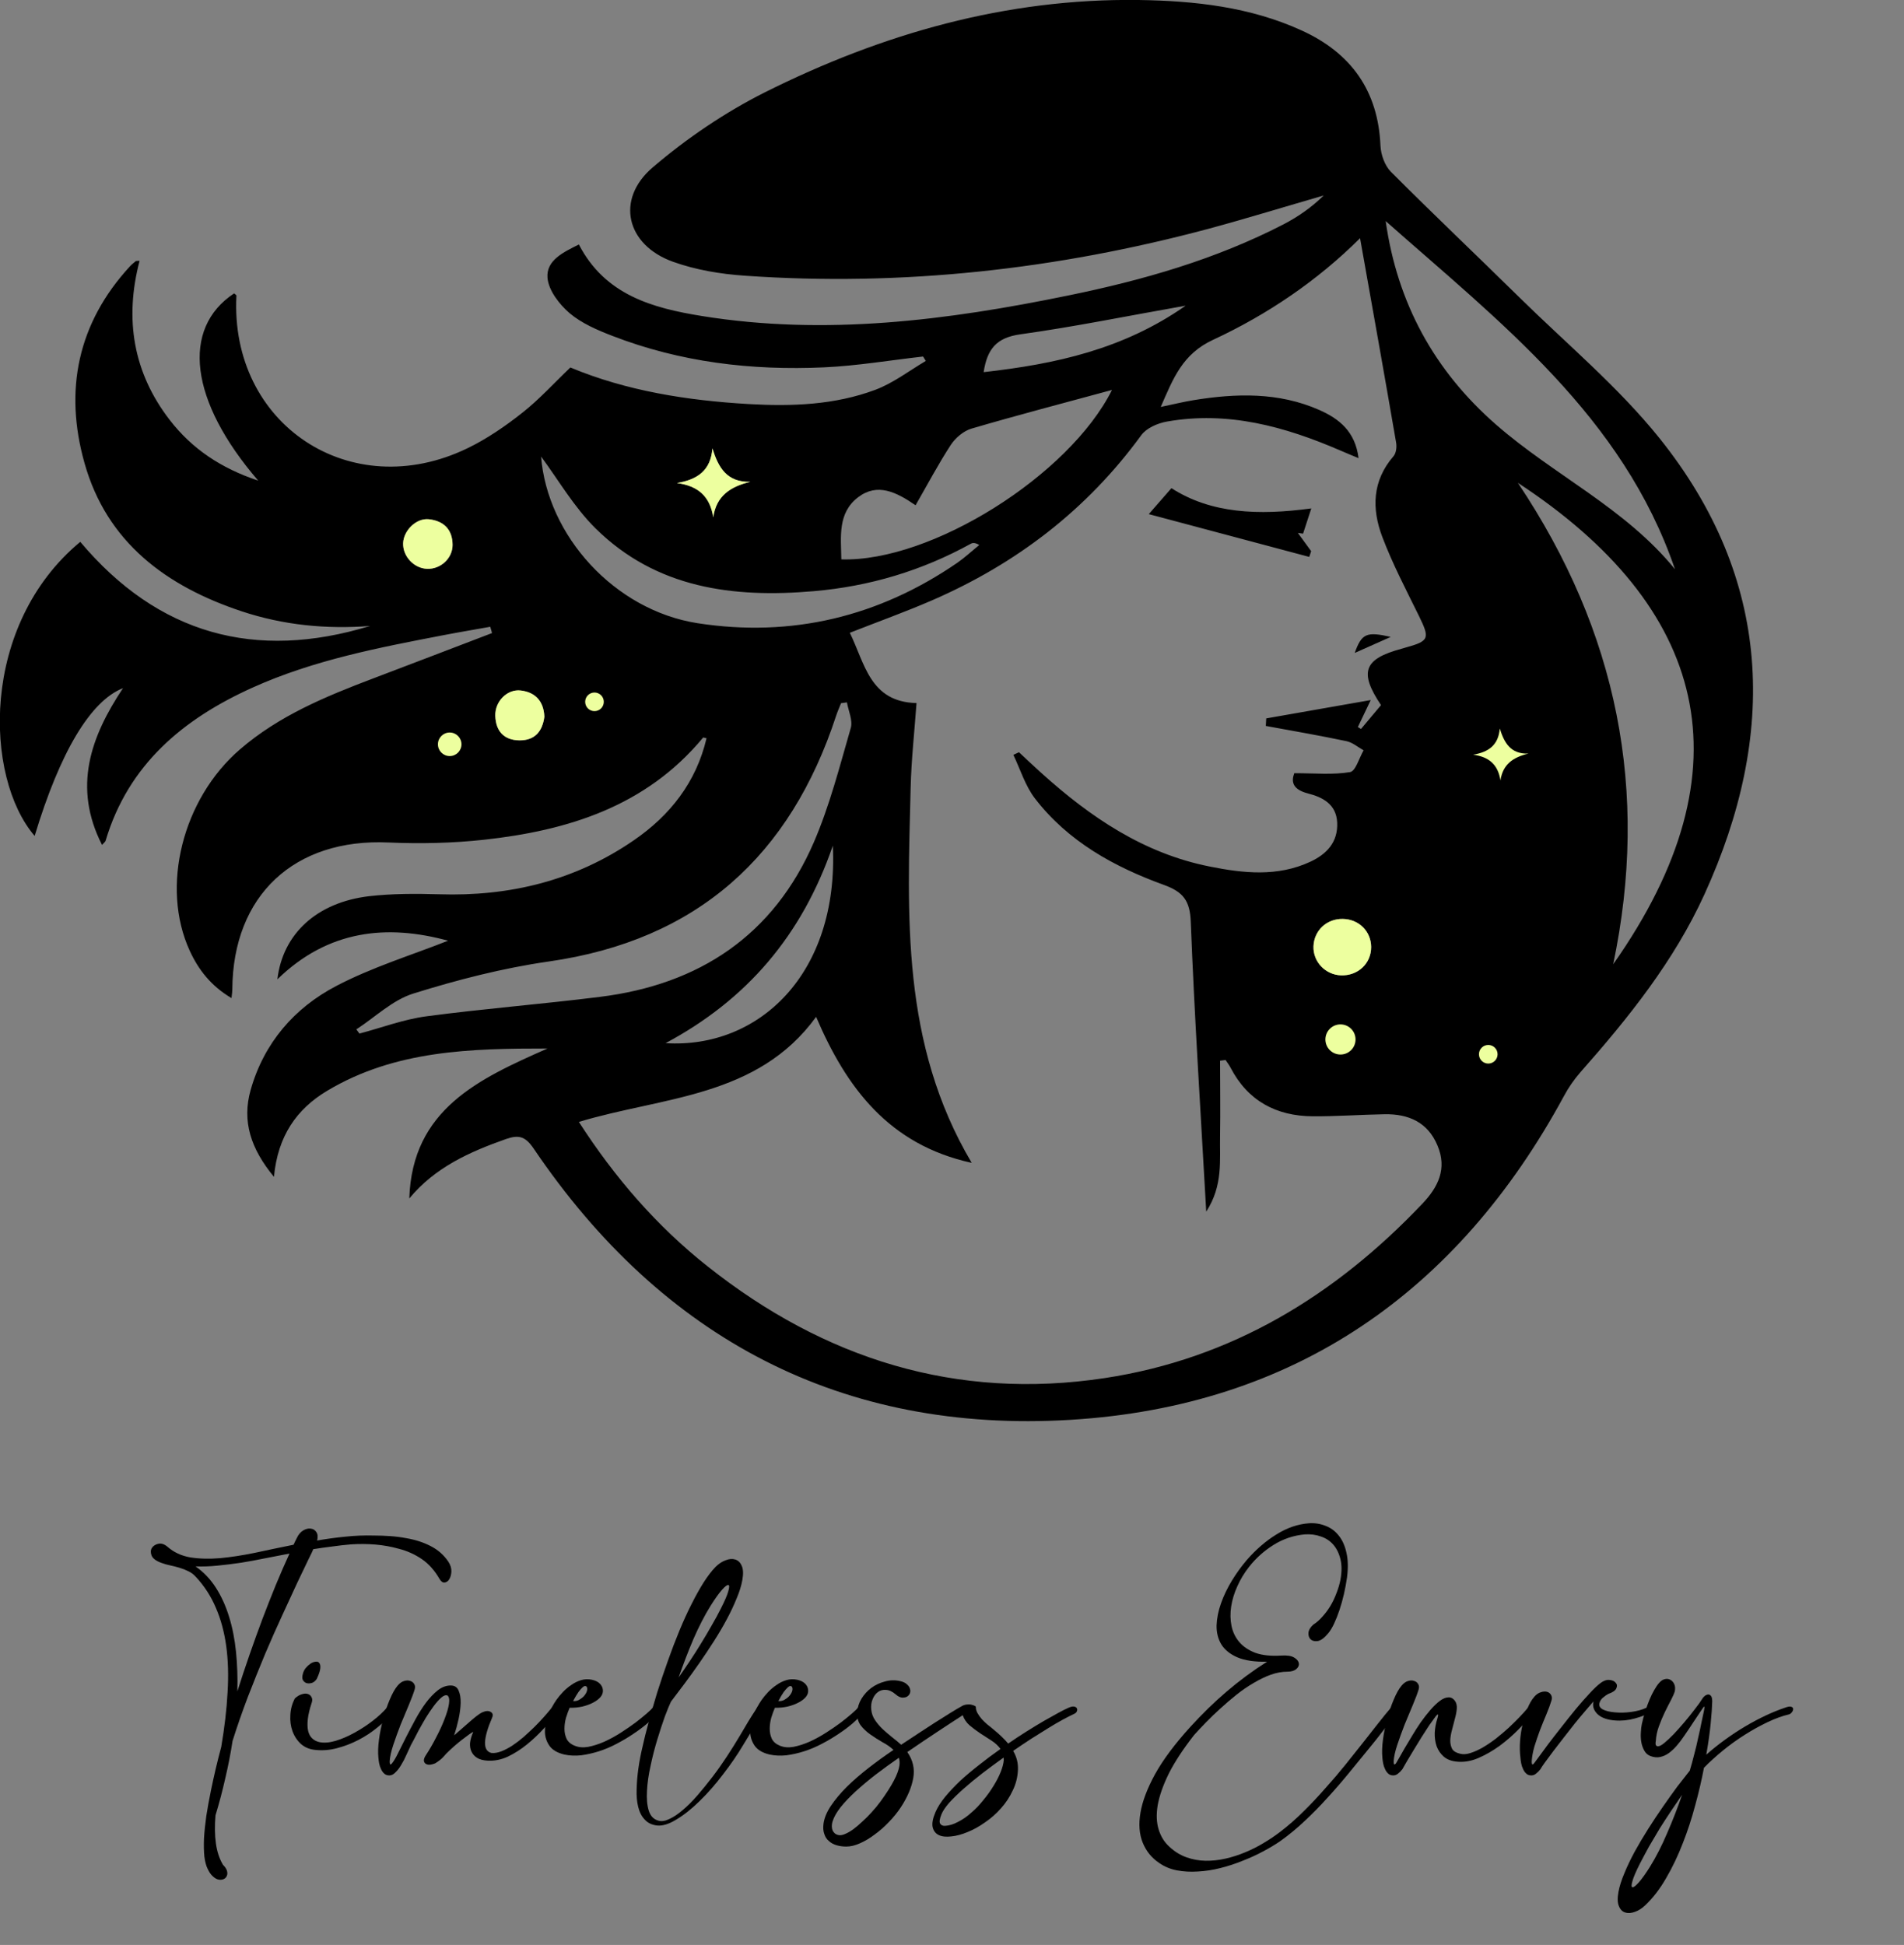 <svg xmlns="http://www.w3.org/2000/svg" fill="none" viewBox="0 0 139 142" height="142" width="139">
<rect x="0" y="0" width="139" height="142" fill="#808080" stroke="none"/>
<g clip-path="url(#clip0_57_2)">
<path fill="black" d="M27.282 112.108C27.683 112.108 28.085 112.122 28.486 112.15C28.887 112.178 29.284 112.229 29.676 112.304C30.329 112.416 30.917 112.607 31.44 112.878C31.972 113.149 32.401 113.527 32.728 114.012C32.887 114.255 32.961 114.493 32.952 114.726C32.943 114.959 32.891 115.151 32.798 115.3C32.714 115.44 32.602 115.519 32.462 115.538C32.322 115.557 32.196 115.468 32.084 115.272C31.729 114.656 31.3 114.175 30.796 113.83C30.292 113.485 29.732 113.233 29.116 113.074C28.547 112.915 27.973 112.813 27.394 112.766C26.815 112.719 26.232 112.715 25.644 112.752C25.187 112.789 24.729 112.841 24.272 112.906C23.815 112.962 23.348 113.027 22.872 113.102C22.844 113.186 22.723 113.443 22.508 113.872C22.303 114.301 22.037 114.857 21.71 115.538C21.393 116.219 21.029 117.008 20.618 117.904C20.207 118.791 19.787 119.738 19.358 120.746C18.938 121.754 18.518 122.799 18.098 123.882C17.687 124.965 17.314 126.038 16.978 127.102C16.838 128.017 16.661 128.927 16.446 129.832C16.241 130.747 16.003 131.647 15.732 132.534C15.667 133.29 15.676 133.971 15.76 134.578C15.844 135.185 16.017 135.707 16.278 136.146C16.437 136.305 16.535 136.454 16.572 136.594C16.609 136.734 16.605 136.855 16.558 136.958C16.511 137.07 16.432 137.149 16.32 137.196C16.208 137.243 16.082 137.252 15.942 137.224C15.811 137.196 15.676 137.117 15.536 136.986C15.396 136.865 15.27 136.683 15.158 136.44C15.046 136.216 14.967 135.917 14.92 135.544C14.883 135.171 14.873 134.737 14.892 134.242C14.92 133.747 14.976 133.197 15.06 132.59C15.153 131.993 15.27 131.353 15.41 130.672C15.513 130.177 15.625 129.669 15.746 129.146C15.867 128.633 16.003 128.096 16.152 127.536C16.395 126.108 16.549 124.783 16.614 123.56C16.689 122.337 16.656 121.213 16.516 120.186C16.376 119.159 16.124 118.226 15.76 117.386C15.405 116.546 14.92 115.795 14.304 115.132C14.136 114.945 13.949 114.805 13.744 114.712C13.539 114.609 13.324 114.525 13.1 114.46C12.885 114.395 12.666 114.339 12.442 114.292C12.218 114.245 12.003 114.185 11.798 114.11C11.406 113.97 11.163 113.793 11.07 113.578C10.986 113.363 10.991 113.177 11.084 113.018C11.187 112.859 11.345 112.757 11.56 112.71C11.775 112.663 11.994 112.733 12.218 112.92C12.685 113.331 13.245 113.592 13.898 113.704C14.551 113.807 15.275 113.825 16.068 113.76C16.861 113.685 17.711 113.555 18.616 113.368C19.521 113.172 20.459 112.976 21.43 112.78C21.467 112.696 21.505 112.617 21.542 112.542C21.579 112.458 21.621 112.374 21.668 112.29C21.789 112.029 21.948 111.842 22.144 111.73C22.34 111.618 22.522 111.576 22.69 111.604C22.867 111.623 23.003 111.707 23.096 111.856C23.199 112.005 23.217 112.211 23.152 112.472C23.843 112.351 24.529 112.257 25.21 112.192C25.901 112.117 26.591 112.089 27.282 112.108ZM17.328 123.49C17.608 122.603 17.902 121.717 18.21 120.83C18.518 119.943 18.831 119.075 19.148 118.226C19.475 117.367 19.801 116.537 20.128 115.734C20.464 114.922 20.8 114.152 21.136 113.424C20.529 113.536 19.927 113.653 19.33 113.774C18.742 113.895 18.159 114.003 17.58 114.096C17.001 114.18 16.432 114.25 15.872 114.306C15.321 114.362 14.789 114.381 14.276 114.362C14.864 114.773 15.359 115.291 15.76 115.916C16.161 116.541 16.483 117.251 16.726 118.044C16.969 118.828 17.137 119.682 17.23 120.606C17.323 121.53 17.356 122.491 17.328 123.49Z"></path>
<path fill="black" d="M21.519 124.008C21.687 123.849 21.855 123.747 22.023 123.7C22.191 123.644 22.335 123.635 22.457 123.672C22.587 123.709 22.681 123.784 22.737 123.896C22.802 124.008 22.811 124.139 22.765 124.288C22.606 124.764 22.508 125.175 22.471 125.52C22.433 125.865 22.443 126.155 22.499 126.388C22.555 126.612 22.653 126.789 22.793 126.92C22.933 127.051 23.101 127.139 23.297 127.186C23.633 127.261 24.029 127.233 24.487 127.102C24.953 126.962 25.42 126.761 25.887 126.5C26.363 126.239 26.811 125.945 27.231 125.618C27.651 125.291 27.987 124.979 28.239 124.68C28.332 124.549 28.435 124.465 28.547 124.428C28.659 124.391 28.747 124.391 28.813 124.428C28.887 124.465 28.92 124.54 28.911 124.652C28.901 124.755 28.827 124.881 28.687 125.03C28.379 125.394 28.006 125.753 27.567 126.108C27.137 126.463 26.671 126.771 26.167 127.032C25.663 127.293 25.14 127.494 24.599 127.634C24.067 127.774 23.544 127.816 23.031 127.76C22.611 127.723 22.256 127.578 21.967 127.326C21.687 127.065 21.482 126.752 21.351 126.388C21.22 126.024 21.169 125.632 21.197 125.212C21.215 124.792 21.323 124.391 21.519 124.008ZM22.107 122.216C22.144 122.057 22.214 121.913 22.317 121.782C22.429 121.651 22.546 121.544 22.667 121.46C22.797 121.376 22.924 121.329 23.045 121.32C23.166 121.301 23.255 121.334 23.311 121.418C23.376 121.493 23.399 121.623 23.381 121.81C23.362 121.997 23.278 122.249 23.129 122.566C23.045 122.706 22.933 122.804 22.793 122.86C22.653 122.907 22.522 122.916 22.401 122.888C22.289 122.86 22.195 122.79 22.121 122.678C22.055 122.566 22.051 122.412 22.107 122.216Z"></path>
<path fill="black" d="M35.59 128.544C35.273 128.525 35.016 128.455 34.82 128.334C34.633 128.213 34.498 128.059 34.414 127.872C34.33 127.685 34.297 127.475 34.316 127.242C34.344 126.999 34.419 126.743 34.54 126.472C34.559 126.435 34.517 126.449 34.414 126.514C34.312 126.579 34.176 126.677 34.008 126.808C33.84 126.929 33.654 127.074 33.448 127.242C33.243 127.41 33.047 127.583 32.86 127.76C32.673 127.928 32.51 128.096 32.37 128.264C32.23 128.423 32.029 128.581 31.768 128.74C31.442 128.871 31.203 128.875 31.054 128.754C30.905 128.623 30.91 128.432 31.068 128.18C31.339 127.769 31.596 127.326 31.838 126.85C32.09 126.374 32.295 125.926 32.454 125.506C32.622 125.077 32.73 124.708 32.776 124.4C32.823 124.083 32.785 123.877 32.664 123.784C32.533 123.737 32.38 123.793 32.202 123.952C32.034 124.101 31.852 124.307 31.656 124.568C31.47 124.82 31.278 125.105 31.082 125.422C30.895 125.739 30.723 126.043 30.564 126.332C30.415 126.612 30.289 126.855 30.186 127.06C30.084 127.256 30.023 127.368 30.004 127.396C29.901 127.62 29.79 127.863 29.668 128.124C29.556 128.385 29.43 128.628 29.29 128.852C29.16 129.076 29.02 129.258 28.87 129.398C28.73 129.547 28.581 129.622 28.422 129.622C28.264 129.622 28.137 129.575 28.044 129.482C27.951 129.398 27.876 129.291 27.82 129.16C27.755 129.029 27.708 128.889 27.68 128.74C27.652 128.591 27.634 128.451 27.624 128.32C27.587 127.956 27.601 127.522 27.666 127.018C27.732 126.514 27.834 126.01 27.974 125.506C28.105 125.002 28.264 124.531 28.45 124.092C28.637 123.644 28.828 123.303 29.024 123.07C29.174 122.893 29.328 122.781 29.486 122.734C29.654 122.678 29.803 122.673 29.934 122.72C30.074 122.757 30.177 122.837 30.242 122.958C30.308 123.07 30.317 123.201 30.27 123.35C30.186 123.63 30.046 124.003 29.85 124.47C29.654 124.927 29.453 125.408 29.248 125.912C29.052 126.416 28.875 126.906 28.716 127.382C28.558 127.858 28.469 128.255 28.45 128.572C28.45 128.591 28.45 128.623 28.45 128.67C28.45 128.707 28.455 128.74 28.464 128.768C28.474 128.796 28.488 128.815 28.506 128.824C28.534 128.824 28.572 128.796 28.618 128.74C28.749 128.581 28.898 128.329 29.066 127.984C29.244 127.639 29.435 127.256 29.64 126.836C29.855 126.416 30.084 125.982 30.326 125.534C30.569 125.086 30.826 124.68 31.096 124.316C31.376 123.943 31.666 123.639 31.964 123.406C32.263 123.173 32.575 123.056 32.902 123.056C33.182 123.056 33.373 123.177 33.476 123.42C33.588 123.663 33.639 123.966 33.63 124.33C33.621 124.694 33.569 125.091 33.476 125.52C33.383 125.94 33.276 126.332 33.154 126.696C33.322 126.556 33.499 126.402 33.686 126.234C33.873 126.066 34.059 125.903 34.246 125.744C34.433 125.576 34.61 125.427 34.778 125.296C34.956 125.156 35.109 125.058 35.24 125.002C35.483 124.899 35.679 124.895 35.828 124.988C35.977 125.072 36.01 125.212 35.926 125.408C35.599 126.164 35.427 126.766 35.408 127.214C35.399 127.653 35.557 127.909 35.884 127.984C36.108 128.003 36.351 127.961 36.612 127.858C36.873 127.755 37.139 127.615 37.41 127.438C37.69 127.251 37.965 127.041 38.236 126.808C38.507 126.565 38.768 126.323 39.02 126.08C39.272 125.828 39.505 125.581 39.72 125.338C39.935 125.095 40.121 124.876 40.28 124.68C40.373 124.549 40.476 124.465 40.588 124.428C40.7 124.391 40.789 124.391 40.854 124.428C40.929 124.465 40.962 124.54 40.952 124.652C40.943 124.755 40.868 124.881 40.728 125.03C40.429 125.394 40.084 125.786 39.692 126.206C39.309 126.626 38.899 127.013 38.46 127.368C38.022 127.723 37.559 128.017 37.074 128.25C36.589 128.474 36.094 128.572 35.59 128.544Z"></path>
<path fill="black" d="M40.621 124.106C40.752 123.919 40.91 123.728 41.097 123.532C41.284 123.336 41.489 123.163 41.713 123.014C41.937 122.855 42.175 122.739 42.427 122.664C42.679 122.589 42.94 122.58 43.211 122.636C43.463 122.692 43.654 122.785 43.785 122.916C43.916 123.047 43.99 123.191 44.009 123.35C44.037 123.537 43.986 123.714 43.855 123.882C43.724 124.041 43.542 124.181 43.309 124.302C43.085 124.423 42.819 124.521 42.511 124.596C42.212 124.661 41.904 124.689 41.587 124.68C41.494 124.895 41.405 125.137 41.321 125.408C41.246 125.679 41.209 125.949 41.209 126.22C41.209 126.481 41.26 126.724 41.363 126.948C41.475 127.172 41.671 127.34 41.951 127.452C42.24 127.573 42.572 127.601 42.945 127.536C43.328 127.461 43.72 127.335 44.121 127.158C44.532 126.971 44.933 126.752 45.325 126.5C45.717 126.248 46.076 126.001 46.403 125.758C46.73 125.506 47.005 125.282 47.229 125.086C47.453 124.89 47.593 124.755 47.649 124.68C47.752 124.549 47.859 124.465 47.971 124.428C48.083 124.381 48.167 124.377 48.223 124.414C48.288 124.442 48.316 124.512 48.307 124.624C48.298 124.727 48.218 124.857 48.069 125.016C47.854 125.268 47.588 125.534 47.271 125.814C46.954 126.085 46.604 126.346 46.221 126.598C45.848 126.85 45.446 127.088 45.017 127.312C44.597 127.536 44.168 127.718 43.729 127.858C43.29 127.998 42.856 128.096 42.427 128.152C41.998 128.199 41.587 128.18 41.195 128.096C40.691 127.975 40.332 127.765 40.117 127.466C39.902 127.158 39.79 126.817 39.781 126.444C39.772 126.061 39.851 125.665 40.019 125.254C40.178 124.834 40.378 124.451 40.621 124.106ZM42.847 123.182C42.819 123.126 42.777 123.098 42.721 123.098C42.674 123.089 42.609 123.121 42.525 123.196C42.45 123.261 42.352 123.373 42.231 123.532C42.119 123.691 41.988 123.91 41.839 124.19C41.979 124.209 42.114 124.185 42.245 124.12C42.385 124.045 42.506 123.957 42.609 123.854C42.712 123.742 42.786 123.625 42.833 123.504C42.88 123.373 42.884 123.266 42.847 123.182Z"></path>
<path fill="black" d="M48.984 124.232C48.872 124.465 48.723 124.829 48.536 125.324C48.359 125.819 48.177 126.374 47.99 126.99C47.804 127.597 47.64 128.231 47.5 128.894C47.351 129.557 47.262 130.168 47.234 130.728C47.197 131.297 47.239 131.783 47.36 132.184C47.482 132.585 47.72 132.833 48.074 132.926C48.308 132.991 48.574 132.949 48.872 132.8C49.18 132.66 49.507 132.441 49.852 132.142C50.198 131.853 50.552 131.498 50.916 131.078C51.28 130.658 51.644 130.21 52.008 129.734C52.372 129.258 52.722 128.763 53.058 128.25C53.394 127.737 53.707 127.237 53.996 126.752C54.211 126.388 54.421 126.033 54.626 125.688C54.841 125.333 55.056 124.997 55.27 124.68C55.373 124.512 55.476 124.409 55.578 124.372C55.681 124.325 55.76 124.325 55.816 124.372C55.872 124.419 55.896 124.507 55.886 124.638C55.877 124.759 55.812 124.904 55.69 125.072C55.457 125.427 55.224 125.8 54.99 126.192C54.757 126.575 54.519 126.967 54.276 127.368C53.838 128.105 53.338 128.833 52.778 129.552C52.228 130.28 51.658 130.929 51.07 131.498C50.492 132.067 49.927 132.515 49.376 132.842C48.835 133.178 48.359 133.323 47.948 133.276C47.575 133.229 47.281 133.085 47.066 132.842C46.842 132.609 46.684 132.301 46.59 131.918C46.497 131.545 46.46 131.115 46.478 130.63C46.488 130.154 46.53 129.65 46.604 129.118C46.679 128.586 46.782 128.049 46.912 127.508C47.034 126.957 47.164 126.43 47.304 125.926C47.51 125.151 47.734 124.367 47.976 123.574C48.228 122.781 48.49 122.006 48.76 121.25C49.031 120.485 49.311 119.752 49.6 119.052C49.89 118.352 50.184 117.708 50.482 117.12C50.781 116.523 51.075 115.995 51.364 115.538C51.663 115.071 51.952 114.693 52.232 114.404C52.466 114.171 52.713 114.007 52.974 113.914C53.236 113.811 53.469 113.793 53.674 113.858C53.889 113.923 54.048 114.077 54.15 114.32C54.262 114.563 54.276 114.913 54.192 115.37C54.118 115.781 53.978 116.229 53.772 116.714C53.576 117.199 53.338 117.703 53.058 118.226C52.778 118.749 52.466 119.281 52.12 119.822C51.775 120.363 51.42 120.895 51.056 121.418C50.692 121.941 50.333 122.44 49.978 122.916C49.624 123.392 49.292 123.831 48.984 124.232ZM51.896 117.204C51.448 117.923 51.024 118.744 50.622 119.668C50.23 120.592 49.871 121.525 49.544 122.468C49.806 122.095 50.076 121.698 50.356 121.278C50.636 120.858 50.907 120.433 51.168 120.004C51.439 119.565 51.696 119.131 51.938 118.702C52.19 118.273 52.419 117.853 52.624 117.442C52.914 116.873 53.096 116.448 53.17 116.168C53.254 115.879 53.254 115.729 53.17 115.72C53.086 115.701 52.932 115.818 52.708 116.07C52.484 116.322 52.214 116.7 51.896 117.204Z"></path>
<path fill="black" d="M55.605 124.106C55.736 123.919 55.895 123.728 56.081 123.532C56.268 123.336 56.474 123.163 56.697 123.014C56.922 122.855 57.16 122.739 57.411 122.664C57.663 122.589 57.925 122.58 58.196 122.636C58.447 122.692 58.639 122.785 58.77 122.916C58.9 123.047 58.975 123.191 58.993 123.35C59.022 123.537 58.97 123.714 58.84 123.882C58.709 124.041 58.527 124.181 58.294 124.302C58.069 124.423 57.803 124.521 57.495 124.596C57.197 124.661 56.889 124.689 56.572 124.68C56.478 124.895 56.389 125.137 56.306 125.408C56.231 125.679 56.194 125.949 56.194 126.22C56.194 126.481 56.245 126.724 56.347 126.948C56.459 127.172 56.656 127.34 56.935 127.452C57.225 127.573 57.556 127.601 57.929 127.536C58.312 127.461 58.704 127.335 59.105 127.158C59.516 126.971 59.917 126.752 60.309 126.5C60.702 126.248 61.061 126.001 61.388 125.758C61.714 125.506 61.989 125.282 62.214 125.086C62.438 124.89 62.578 124.755 62.633 124.68C62.736 124.549 62.843 124.465 62.956 124.428C63.068 124.381 63.151 124.377 63.208 124.414C63.273 124.442 63.301 124.512 63.291 124.624C63.282 124.727 63.203 124.857 63.053 125.016C62.839 125.268 62.573 125.534 62.255 125.814C61.938 126.085 61.588 126.346 61.206 126.598C60.832 126.85 60.431 127.088 60.002 127.312C59.581 127.536 59.152 127.718 58.714 127.858C58.275 127.998 57.841 128.096 57.411 128.152C56.982 128.199 56.572 128.18 56.179 128.096C55.675 127.975 55.316 127.765 55.102 127.466C54.887 127.158 54.775 126.817 54.766 126.444C54.756 126.061 54.836 125.665 55.004 125.254C55.162 124.834 55.363 124.451 55.605 124.106ZM57.831 123.182C57.803 123.126 57.761 123.098 57.706 123.098C57.659 123.089 57.593 123.121 57.51 123.196C57.435 123.261 57.337 123.373 57.215 123.532C57.103 123.691 56.973 123.91 56.824 124.19C56.964 124.209 57.099 124.185 57.23 124.12C57.37 124.045 57.491 123.957 57.593 123.854C57.696 123.742 57.771 123.625 57.818 123.504C57.864 123.373 57.869 123.266 57.831 123.182Z"></path>
<path fill="black" d="M78.417 125.128C78.193 125.231 77.917 125.371 77.591 125.548C77.264 125.725 76.905 125.935 76.513 126.178C76.13 126.411 75.719 126.668 75.281 126.948C74.851 127.228 74.413 127.522 73.965 127.83C74.217 128.259 74.333 128.712 74.315 129.188C74.296 129.729 74.17 130.238 73.937 130.714C73.713 131.199 73.423 131.638 73.069 132.03C72.723 132.422 72.336 132.763 71.907 133.052C71.487 133.351 71.067 133.584 70.647 133.752C70.227 133.929 69.83 134.037 69.457 134.074C69.083 134.121 68.775 134.088 68.533 133.976C68.299 133.864 68.15 133.668 68.085 133.388C68.029 133.117 68.099 132.753 68.295 132.296C68.444 131.951 68.677 131.582 68.995 131.19C69.312 130.807 69.681 130.415 70.101 130.014C70.53 129.622 70.997 129.23 71.501 128.838C72.005 128.437 72.518 128.054 73.041 127.69C72.882 127.466 72.667 127.265 72.397 127.088C72.126 126.911 71.851 126.733 71.571 126.556C71.291 126.369 71.029 126.173 70.787 125.968C70.553 125.763 70.385 125.515 70.283 125.226C70.031 125.385 69.751 125.567 69.443 125.772C69.135 125.968 68.808 126.183 68.463 126.416C68.117 126.649 67.753 126.892 67.371 127.144C66.997 127.396 66.619 127.653 66.237 127.914C66.647 128.502 66.792 129.137 66.671 129.818C66.549 130.499 66.251 131.204 65.775 131.932C65.523 132.315 65.229 132.679 64.893 133.024C64.566 133.369 64.221 133.673 63.857 133.934C63.502 134.205 63.143 134.419 62.779 134.578C62.424 134.737 62.093 134.816 61.785 134.816C61.523 134.816 61.285 134.783 61.071 134.718C60.847 134.653 60.66 134.55 60.511 134.41C60.352 134.279 60.24 134.107 60.175 133.892C60.1 133.687 60.081 133.439 60.119 133.15C60.175 132.73 60.357 132.291 60.665 131.834C60.973 131.377 61.36 130.915 61.827 130.448C62.293 129.991 62.821 129.533 63.409 129.076C63.997 128.619 64.603 128.18 65.229 127.76C65.014 127.555 64.748 127.368 64.431 127.2C64.123 127.023 63.829 126.836 63.549 126.64C63.269 126.444 63.031 126.22 62.835 125.968C62.648 125.716 62.564 125.399 62.583 125.016C62.601 124.661 62.704 124.33 62.891 124.022C63.087 123.705 63.329 123.439 63.619 123.224C63.917 123.009 64.249 122.855 64.613 122.762C64.977 122.659 65.341 122.65 65.705 122.734C65.929 122.781 66.097 122.86 66.209 122.972C66.33 123.075 66.405 123.187 66.433 123.308C66.47 123.42 66.465 123.532 66.419 123.644C66.372 123.747 66.297 123.826 66.195 123.882C66.101 123.929 65.98 123.947 65.831 123.938C65.691 123.919 65.541 123.84 65.383 123.7C65.14 123.495 64.907 123.387 64.683 123.378C64.459 123.359 64.263 123.411 64.095 123.532C63.927 123.653 63.796 123.831 63.703 124.064C63.609 124.288 63.577 124.54 63.605 124.82C63.633 125.1 63.726 125.357 63.885 125.59C64.043 125.823 64.23 126.043 64.445 126.248C64.669 126.453 64.897 126.649 65.131 126.836C65.373 127.023 65.593 127.205 65.789 127.382C66.218 127.102 66.643 126.822 67.063 126.542C67.483 126.262 67.884 126.001 68.267 125.758C68.659 125.506 69.023 125.277 69.359 125.072C69.704 124.857 70.012 124.675 70.283 124.526C70.413 124.47 70.535 124.442 70.647 124.442C70.768 124.433 70.871 124.442 70.955 124.47C71.039 124.489 71.104 124.512 71.151 124.54C71.207 124.568 71.235 124.587 71.235 124.596C71.235 124.764 71.277 124.923 71.361 125.072C71.445 125.221 71.547 125.366 71.669 125.506C71.79 125.637 71.925 125.767 72.075 125.898C72.233 126.019 72.383 126.141 72.523 126.262C72.961 126.617 73.321 126.962 73.601 127.298C74.058 126.981 74.511 126.682 74.959 126.402C75.407 126.122 75.822 125.87 76.205 125.646C76.597 125.422 76.947 125.226 77.255 125.058C77.563 124.89 77.815 124.764 78.011 124.68C78.179 124.605 78.314 124.577 78.417 124.596C78.519 124.615 78.585 124.657 78.613 124.722C78.65 124.787 78.65 124.862 78.613 124.946C78.585 125.021 78.519 125.081 78.417 125.128ZM65.663 128.894C65.691 128.689 65.677 128.502 65.621 128.334C65.042 128.735 64.482 129.141 63.941 129.552C63.399 129.972 62.909 130.383 62.471 130.784C62.032 131.185 61.663 131.573 61.365 131.946C61.066 132.329 60.87 132.679 60.777 132.996C60.73 133.155 60.716 133.304 60.735 133.444C60.753 133.593 60.805 133.71 60.889 133.794C60.963 133.887 61.071 133.948 61.211 133.976C61.341 134.004 61.495 133.981 61.673 133.906C61.859 133.831 62.065 133.715 62.289 133.556C62.503 133.397 62.723 133.211 62.947 132.996C63.18 132.791 63.409 132.562 63.633 132.31C63.866 132.058 64.085 131.792 64.291 131.512C64.711 130.933 65.033 130.429 65.257 130C65.481 129.58 65.616 129.211 65.663 128.894ZM73.279 128.516C73.279 128.423 73.274 128.357 73.265 128.32C72.733 128.703 72.215 129.085 71.711 129.468C71.207 129.86 70.749 130.238 70.339 130.602C69.928 130.966 69.578 131.307 69.289 131.624C69.009 131.951 68.822 132.231 68.729 132.464C68.598 132.791 68.565 133.015 68.631 133.136C68.705 133.257 68.827 133.313 68.995 133.304C69.303 133.285 69.62 133.187 69.947 133.01C70.283 132.842 70.605 132.618 70.913 132.338C71.23 132.067 71.524 131.759 71.795 131.414C72.075 131.078 72.322 130.733 72.537 130.378C72.751 130.033 72.924 129.697 73.055 129.37C73.185 129.043 73.26 128.759 73.279 128.516Z"></path>
<path fill="black" d="M95.563 111.212C95.983 111.184 96.38 111.245 96.753 111.394C97.136 111.534 97.458 111.767 97.719 112.094C97.99 112.421 98.181 112.841 98.293 113.354C98.415 113.867 98.429 114.479 98.335 115.188C98.279 115.58 98.205 115.981 98.111 116.392C98.018 116.793 97.911 117.176 97.789 117.54C97.668 117.904 97.537 118.235 97.397 118.534C97.257 118.833 97.113 119.071 96.963 119.248C96.693 119.575 96.445 119.761 96.221 119.808C95.997 119.845 95.82 119.808 95.689 119.696C95.568 119.584 95.512 119.425 95.521 119.22C95.54 119.005 95.661 118.8 95.885 118.604C96.109 118.464 96.324 118.277 96.529 118.044C96.744 117.811 96.94 117.549 97.117 117.26C97.295 116.961 97.444 116.649 97.565 116.322C97.696 115.995 97.794 115.664 97.859 115.328C97.962 114.759 97.962 114.264 97.859 113.844C97.757 113.415 97.584 113.06 97.341 112.78C97.099 112.5 96.795 112.299 96.431 112.178C96.067 112.047 95.675 111.996 95.255 112.024C94.434 112.099 93.673 112.355 92.973 112.794C92.283 113.223 91.685 113.76 91.181 114.404C90.836 114.843 90.551 115.314 90.327 115.818C90.103 116.313 89.954 116.807 89.879 117.302C89.805 117.797 89.814 118.268 89.907 118.716C90.001 119.164 90.192 119.556 90.481 119.892C90.771 120.228 91.163 120.489 91.657 120.676C92.161 120.853 92.787 120.919 93.533 120.872C93.953 120.844 94.266 120.891 94.471 121.012C94.677 121.133 94.793 121.273 94.821 121.432C94.849 121.581 94.789 121.721 94.639 121.852C94.49 121.983 94.271 122.048 93.981 122.048C93.589 122.048 93.183 122.123 92.763 122.272C92.353 122.421 91.937 122.622 91.517 122.874C91.097 123.117 90.682 123.401 90.271 123.728C89.861 124.055 89.469 124.391 89.095 124.736C88.722 125.072 88.372 125.408 88.045 125.744C87.719 126.08 87.429 126.388 87.177 126.668C86.375 127.695 85.759 128.633 85.329 129.482C84.909 130.341 84.639 131.111 84.517 131.792C84.405 132.473 84.429 133.066 84.587 133.57C84.746 134.083 85.007 134.503 85.371 134.83C85.754 135.185 86.169 135.441 86.617 135.6C87.065 135.759 87.527 135.843 88.003 135.852C88.479 135.861 88.965 135.81 89.459 135.698C89.954 135.586 90.435 135.432 90.901 135.236C91.377 135.04 91.83 134.811 92.259 134.55C92.698 134.289 93.099 134.018 93.463 133.738C94.051 133.29 94.621 132.791 95.171 132.24C95.722 131.699 96.249 131.139 96.753 130.56C97.267 129.991 97.757 129.417 98.223 128.838C98.69 128.259 99.129 127.709 99.539 127.186C99.931 126.691 100.291 126.234 100.617 125.814C100.953 125.385 101.261 125.007 101.541 124.68C101.635 124.577 101.733 124.517 101.835 124.498C101.938 124.47 102.017 124.479 102.073 124.526C102.139 124.563 102.171 124.633 102.171 124.736C102.171 124.829 102.115 124.941 102.003 125.072C101.649 125.483 101.308 125.907 100.981 126.346C100.655 126.775 100.314 127.205 99.959 127.634C99.455 128.25 98.951 128.866 98.447 129.482C97.943 130.098 97.425 130.695 96.893 131.274C96.371 131.853 95.825 132.408 95.255 132.94C94.695 133.472 94.103 133.962 93.477 134.41C93.113 134.662 92.693 134.914 92.217 135.166C91.751 135.418 91.251 135.647 90.719 135.852C90.197 136.067 89.655 136.244 89.095 136.384C88.545 136.524 87.999 136.608 87.457 136.636C86.925 136.673 86.412 136.645 85.917 136.552C85.432 136.459 84.998 136.277 84.615 136.006C84.074 135.642 83.677 135.152 83.425 134.536C83.173 133.92 83.117 133.192 83.257 132.352C83.397 131.512 83.757 130.565 84.335 129.51C84.923 128.455 85.782 127.307 86.911 126.066C87.761 125.133 88.638 124.279 89.543 123.504C90.458 122.72 91.443 121.992 92.497 121.32C91.592 121.339 90.869 121.231 90.327 120.998C89.795 120.765 89.408 120.452 89.165 120.06C88.923 119.659 88.806 119.197 88.815 118.674C88.834 118.151 88.941 117.615 89.137 117.064C89.333 116.504 89.599 115.949 89.935 115.398C90.271 114.847 90.64 114.339 91.041 113.872C91.359 113.508 91.695 113.172 92.049 112.864C92.413 112.547 92.787 112.271 93.169 112.038C93.552 111.795 93.944 111.604 94.345 111.464C94.756 111.324 95.162 111.24 95.563 111.212Z"></path>
<path fill="black" d="M104.979 125.184C104.96 125.147 104.89 125.207 104.769 125.366C104.657 125.515 104.512 125.716 104.335 125.968C104.167 126.22 103.98 126.509 103.775 126.836C103.579 127.153 103.388 127.466 103.201 127.774C103.024 128.073 102.856 128.353 102.697 128.614C102.548 128.866 102.44 129.053 102.375 129.174C102.272 129.305 102.165 129.412 102.053 129.496C101.95 129.58 101.838 129.622 101.717 129.622C101.558 129.622 101.432 129.575 101.339 129.482C101.246 129.398 101.171 129.291 101.115 129.16C101.05 129.029 101.003 128.889 100.975 128.74C100.947 128.591 100.928 128.451 100.919 128.32C100.882 127.956 100.896 127.522 100.961 127.018C101.026 126.514 101.129 126.01 101.269 125.506C101.4 125.002 101.558 124.531 101.745 124.092C101.932 123.644 102.123 123.303 102.319 123.07C102.468 122.893 102.622 122.781 102.781 122.734C102.949 122.678 103.098 122.673 103.229 122.72C103.369 122.757 103.472 122.837 103.537 122.958C103.602 123.07 103.612 123.201 103.565 123.35C103.481 123.63 103.341 124.003 103.145 124.47C102.949 124.927 102.748 125.408 102.543 125.912C102.347 126.416 102.17 126.906 102.011 127.382C101.852 127.858 101.764 128.255 101.745 128.572C101.745 128.591 101.745 128.623 101.745 128.67C101.745 128.707 101.75 128.74 101.759 128.768C101.768 128.796 101.782 128.815 101.801 128.824C101.829 128.824 101.866 128.796 101.913 128.74C101.941 128.703 102.006 128.591 102.109 128.404C102.221 128.208 102.356 127.97 102.515 127.69C102.683 127.401 102.87 127.088 103.075 126.752C103.28 126.407 103.495 126.071 103.719 125.744C103.952 125.417 104.186 125.119 104.419 124.848C104.662 124.568 104.895 124.344 105.119 124.176C105.334 124.017 105.534 123.933 105.721 123.924C105.917 123.905 106.085 123.994 106.225 124.19C106.328 124.339 106.37 124.531 106.351 124.764C106.332 124.988 106.286 125.231 106.211 125.492C106.146 125.753 106.076 126.024 106.001 126.304C105.926 126.575 105.884 126.831 105.875 127.074C105.875 127.307 105.922 127.513 106.015 127.69C106.118 127.858 106.314 127.975 106.603 128.04C106.827 128.096 107.079 128.077 107.359 127.984C107.648 127.891 107.947 127.755 108.255 127.578C108.572 127.391 108.89 127.177 109.207 126.934C109.524 126.682 109.828 126.425 110.117 126.164C110.406 125.893 110.672 125.632 110.915 125.38C111.167 125.119 111.377 124.885 111.545 124.68C111.638 124.549 111.741 124.465 111.853 124.428C111.965 124.391 112.054 124.391 112.119 124.428C112.194 124.465 112.226 124.54 112.217 124.652C112.208 124.755 112.133 124.881 111.993 125.03C111.685 125.394 111.312 125.8 110.873 126.248C110.444 126.687 109.977 127.093 109.473 127.466C108.969 127.83 108.446 128.129 107.905 128.362C107.373 128.586 106.85 128.67 106.337 128.614C105.954 128.577 105.642 128.455 105.399 128.25C105.166 128.045 104.993 127.793 104.881 127.494C104.778 127.195 104.732 126.869 104.741 126.514C104.76 126.15 104.825 125.8 104.937 125.464C104.956 125.408 104.97 125.352 104.979 125.296C104.998 125.24 104.998 125.203 104.979 125.184Z"></path>
<path fill="black" d="M116.849 122.874C117.073 122.706 117.288 122.631 117.493 122.65C117.708 122.669 117.862 122.739 117.955 122.86C118.058 122.972 118.072 123.107 117.997 123.266C117.932 123.425 117.736 123.56 117.409 123.672C117.288 123.737 117.162 123.826 117.031 123.938C116.9 124.041 116.812 124.176 116.765 124.344C116.718 124.54 116.802 124.694 117.017 124.806C117.241 124.918 117.53 124.988 117.885 125.016C118.258 125.053 118.655 125.044 119.075 124.988C119.504 124.932 119.878 124.829 120.195 124.68C120.344 124.615 120.452 124.591 120.517 124.61C120.592 124.629 120.634 124.671 120.643 124.736C120.652 124.792 120.634 124.857 120.587 124.932C120.55 124.997 120.494 125.044 120.419 125.072C119.971 125.287 119.495 125.445 118.991 125.548C118.487 125.641 118.002 125.646 117.535 125.562C117.087 125.478 116.756 125.31 116.541 125.058C116.326 124.806 116.256 124.526 116.331 124.218C116.172 124.395 115.972 124.629 115.729 124.918C115.486 125.198 115.23 125.506 114.959 125.842C114.698 126.178 114.427 126.523 114.147 126.878C113.876 127.223 113.624 127.55 113.391 127.858C113.158 128.166 112.957 128.437 112.789 128.67C112.621 128.903 112.509 129.071 112.453 129.174C112.35 129.305 112.243 129.412 112.131 129.496C112.028 129.58 111.916 129.622 111.795 129.622C111.636 129.622 111.51 129.575 111.417 129.482C111.324 129.398 111.249 129.291 111.193 129.16C111.128 129.029 111.081 128.889 111.053 128.74C111.025 128.591 111.006 128.451 110.997 128.32C110.95 127.956 110.941 127.564 110.969 127.144C110.997 126.724 111.058 126.313 111.151 125.912C111.235 125.501 111.352 125.119 111.501 124.764C111.641 124.4 111.814 124.101 112.019 123.868C112.168 123.7 112.327 123.593 112.495 123.546C112.663 123.49 112.812 123.481 112.943 123.518C113.074 123.555 113.172 123.635 113.237 123.756C113.302 123.868 113.312 123.999 113.265 124.148C113.181 124.428 113.06 124.759 112.901 125.142C112.742 125.515 112.584 125.907 112.425 126.318C112.276 126.719 112.14 127.116 112.019 127.508C111.907 127.9 111.842 128.255 111.823 128.572C111.823 128.591 111.823 128.623 111.823 128.67C111.823 128.707 111.828 128.74 111.837 128.768C111.846 128.796 111.86 128.815 111.879 128.824C111.907 128.824 111.944 128.796 111.991 128.74C112.019 128.703 112.126 128.558 112.313 128.306C112.5 128.045 112.733 127.727 113.013 127.354C113.302 126.971 113.624 126.556 113.979 126.108C114.334 125.651 114.684 125.212 115.029 124.792C115.384 124.363 115.72 123.98 116.037 123.644C116.354 123.299 116.625 123.042 116.849 122.874Z"></path>
<path fill="black" d="M124.397 124.904C124.444 124.671 124.449 124.568 124.411 124.596C124.374 124.624 124.309 124.708 124.215 124.848C124.047 125.091 123.851 125.385 123.627 125.73C123.403 126.075 123.175 126.416 122.941 126.752C122.773 127.004 122.596 127.237 122.409 127.452C122.223 127.667 122.027 127.849 121.821 127.998C121.625 128.138 121.415 128.231 121.191 128.278C120.977 128.325 120.743 128.301 120.491 128.208C120.295 128.133 120.146 128.003 120.043 127.816C119.931 127.62 119.857 127.405 119.819 127.172C119.782 126.939 119.773 126.705 119.791 126.472C119.801 126.239 119.824 126.038 119.861 125.87C119.927 125.562 120.011 125.254 120.113 124.946C120.207 124.638 120.309 124.353 120.421 124.092C120.533 123.821 120.65 123.583 120.771 123.378C120.893 123.163 121.005 123 121.107 122.888C121.238 122.729 121.378 122.631 121.527 122.594C121.677 122.557 121.812 122.571 121.933 122.636C122.064 122.701 122.162 122.809 122.227 122.958C122.293 123.098 122.307 123.271 122.269 123.476C122.223 123.635 122.129 123.849 121.989 124.12C121.849 124.381 121.7 124.675 121.541 125.002C121.383 125.329 121.238 125.674 121.107 126.038C120.977 126.393 120.902 126.743 120.883 127.088C120.855 127.237 120.855 127.345 120.883 127.41C120.921 127.466 120.972 127.494 121.037 127.494C121.103 127.494 121.177 127.471 121.261 127.424C121.355 127.368 121.439 127.307 121.513 127.242C121.709 127.083 121.938 126.869 122.199 126.598C122.461 126.318 122.722 126.024 122.983 125.716C123.245 125.408 123.492 125.1 123.725 124.792C123.968 124.484 124.164 124.209 124.313 123.966C124.351 123.91 124.407 123.854 124.481 123.798C124.565 123.742 124.645 123.714 124.719 123.714C124.794 123.714 124.859 123.751 124.915 123.826C124.971 123.901 124.999 124.031 124.999 124.218C124.99 124.61 124.953 125.147 124.887 125.828C124.822 126.5 124.715 127.261 124.565 128.11C124.985 127.737 125.433 127.377 125.909 127.032C126.395 126.677 126.889 126.351 127.393 126.052C127.897 125.753 128.397 125.487 128.891 125.254C129.386 125.021 129.857 124.829 130.305 124.68C130.529 124.596 130.683 124.573 130.767 124.61C130.861 124.638 130.907 124.694 130.907 124.778C130.907 124.853 130.875 124.932 130.809 125.016C130.744 125.1 130.669 125.151 130.585 125.17C130.109 125.282 129.596 125.469 129.045 125.73C128.495 125.991 127.939 126.299 127.379 126.654C126.829 126.999 126.297 127.382 125.783 127.802C125.27 128.222 124.808 128.642 124.397 129.062C124.229 129.949 124.015 130.868 123.753 131.82C123.501 132.772 123.198 133.696 122.843 134.592C122.498 135.488 122.097 136.328 121.639 137.112C121.191 137.896 120.683 138.559 120.113 139.1C119.88 139.324 119.633 139.483 119.371 139.576C119.101 139.679 118.863 139.697 118.657 139.632C118.452 139.576 118.298 139.427 118.195 139.184C118.083 138.941 118.069 138.591 118.153 138.134C118.228 137.723 118.373 137.266 118.587 136.762C118.793 136.258 119.045 135.731 119.343 135.18C119.642 134.639 119.969 134.088 120.323 133.528C120.678 132.968 121.037 132.427 121.401 131.904C121.765 131.381 122.115 130.891 122.451 130.434C122.797 129.986 123.1 129.599 123.361 129.272C123.473 128.899 123.581 128.507 123.683 128.096C123.795 127.676 123.893 127.265 123.977 126.864C124.071 126.463 124.15 126.094 124.215 125.758C124.29 125.413 124.351 125.128 124.397 124.904ZM120.449 136.3C120.897 135.581 121.317 134.76 121.709 133.836C122.111 132.912 122.475 131.979 122.801 131.036C122.54 131.409 122.269 131.806 121.989 132.226C121.709 132.646 121.434 133.071 121.163 133.5C120.902 133.939 120.645 134.373 120.393 134.802C120.151 135.241 119.927 135.661 119.721 136.062C119.432 136.631 119.25 137.056 119.175 137.336C119.091 137.625 119.091 137.775 119.175 137.784C119.259 137.803 119.413 137.686 119.637 137.434C119.861 137.182 120.132 136.804 120.449 136.3Z"></path>
<path fill="black" d="M29.88 87.5C30.09 80.98 34.97 78.76 39.97 76.55C34.4 76.55 28.86 76.66 23.88 79.64C21.66 80.97 20.28 82.93 20 85.92C18.31 83.87 17.65 81.87 18.3 79.57C19.27 76.15 21.48 73.59 24.54 71.99C27.17 70.61 30.06 69.73 32.71 68.68C28.29 67.47 23.97 67.87 20.25 71.5C20.64 68.17 23.14 65.88 26.95 65.43C28.63 65.24 30.35 65.24 32.04 65.29C37.2 65.46 42 64.29 46.27 61.35C48.92 59.53 50.82 57.12 51.58 53.9C51.46 53.88 51.35 53.83 51.33 53.85C47.17 58.87 41.47 60.64 35.32 61.31C33.03 61.56 30.69 61.61 28.38 61.51C21.5 61.19 17 65.36 16.96 72.24C16.96 72.38 16.94 72.51 16.9 72.87C15.43 72 14.5 70.83 13.85 69.41C11.71 64.75 13.32 58.33 17.52 54.71C20.37 52.25 23.77 50.85 27.22 49.54C30.12 48.44 33.02 47.33 35.92 46.22C35.88 46.07 35.84 45.91 35.79 45.76C34.69 45.96 33.59 46.14 32.5 46.35C27.71 47.27 22.92 48.18 18.44 50.2C13.38 52.48 9.37 55.81 7.71 61.38C7.69 61.46 7.59 61.52 7.45 61.69C5.3 57.47 6.61 53.8 8.98 50.24C6.6 51.18 4.38 54.91 2.53 61.03C-1.15 56.76 -1.47 45.64 5.86 39.56C11.54 46.31 18.64 48.26 27.02 45.7C23.83 45.95 20.68 45.64 17.64 44.63C12.16 42.81 7.8 39.61 6.17 33.81C4.67 28.5 5.66 23.59 9.5 19.43C9.63 19.29 9.78 19.18 9.92 19.06C9.95 19.04 10.01 19.06 10.19 19.04C9.08 23.27 9.71 27.19 12.39 30.66C14.01 32.76 16.12 34.18 18.85 35.09C13.84 29.28 13.21 23.99 17.09 21.42C17.15 21.48 17.27 21.54 17.26 21.59C16.77 30.99 25.6 36.85 34.12 32.73C35.55 32.04 36.9 31.11 38.15 30.12C39.37 29.16 40.42 27.99 41.64 26.83C45.74 28.54 50.16 29.24 54.66 29.5C57.8 29.68 60.93 29.57 63.9 28.46C65.21 27.97 66.37 27.07 67.59 26.35C67.52 26.24 67.45 26.14 67.39 26.03C64.98 26.3 62.58 26.71 60.16 26.82C54.87 27.06 49.68 26.45 44.7 24.52C43.61 24.1 42.47 23.61 41.59 22.87C40.84 22.23 40.05 21.21 39.97 20.29C39.86 19 41.14 18.41 42.26 17.85C44.17 21.54 47.64 22.49 51.23 23.07C60.25 24.53 69.15 23.39 78 21.57C83.43 20.46 88.74 18.94 93.7 16.38C94.76 15.83 95.75 15.14 96.64 14.27C93.84 15.08 91.05 15.94 88.24 16.7C77.15 19.67 65.86 20.93 54.39 20.13C52.62 20.01 50.8 19.71 49.13 19.11C45.72 17.89 44.92 14.56 47.64 12.23C50.13 10.1 52.92 8.21 55.84 6.74C64.42 2.45 73.46 -0.13 83.13 -8.69436e-06C87.22 0.06 91.26 0.5 95.04 2.23C98.63 3.87 100.61 6.62 100.78 10.64C100.81 11.29 101.09 12.08 101.53 12.53C104.63 15.64 107.82 18.66 110.95 21.74C114.39 25.12 118.14 28.25 121.14 31.98C129.39 42.27 129.78 53.57 124.43 65.3C122.21 70.17 118.89 74.31 115.37 78.29C114.91 78.82 114.5 79.41 114.17 80.03C106.4 94.37 94.45 102.67 78.16 103.66C61.47 104.67 48.35 97.73 38.97 83.87C38.36 82.97 37.89 82.83 36.94 83.16C34.28 84.1 31.76 85.22 29.87 87.51L29.88 87.5ZM99.28 17.4C96.19 20.48 92.54 22.96 88.56 24.81C86.33 25.84 85.65 27.62 84.74 29.71C85.66 29.52 86.38 29.34 87.11 29.22C90.23 28.71 93.34 28.62 96.31 29.93C97.76 30.57 98.94 31.5 99.18 33.45C98.61 33.21 98.23 33.06 97.85 32.89C93.8 31.14 89.64 29.99 85.18 30.78C84.51 30.9 83.7 31.25 83.32 31.77C79.34 37.23 74.18 41.17 68.02 43.84C66.08 44.68 64.1 45.39 62.04 46.2C63.14 48.43 63.5 51.25 66.91 51.33C66.76 53.41 66.53 55.47 66.48 57.54C66.25 66.84 65.77 76.18 70.94 84.9C64.87 83.57 61.78 79.39 59.58 74.24C55.29 80.15 48.37 80.06 42.26 81.91C44.89 85.99 47.95 89.52 51.65 92.45C60.17 99.21 69.8 102.26 80.67 100.61C89.92 99.2 97.47 94.59 103.84 87.88C105 86.66 105.65 85.33 104.95 83.65C104.24 81.93 102.83 81.32 101.08 81.35C99.33 81.38 97.58 81.51 95.83 81.5C93.16 81.48 91.09 80.37 89.83 77.94C89.73 77.75 89.59 77.57 89.47 77.39L89.07 77.44C89.07 79.26 89.1 81.09 89.07 82.91C89.03 84.68 89.31 86.53 88.06 88.46C87.65 81.15 87.2 74.22 86.93 67.29C86.87 65.76 86.38 65.12 84.98 64.61C81.34 63.29 77.98 61.44 75.56 58.3C74.85 57.38 74.49 56.18 73.98 55.11C74.12 55.05 74.26 54.98 74.39 54.92C74.94 55.43 75.48 55.95 76.04 56.45C79.6 59.66 83.49 62.3 88.29 63.26C90.77 63.76 93.27 64.03 95.67 62.91C96.86 62.35 97.68 61.49 97.62 60.06C97.56 58.71 96.55 58.2 95.49 57.93C94.31 57.63 94.27 57.02 94.49 56.45C95.99 56.45 97.31 56.58 98.56 56.37C98.97 56.3 99.22 55.34 99.55 54.78C99.13 54.55 98.74 54.2 98.29 54.11C96.34 53.7 94.37 53.36 92.41 53C92.42 52.82 92.43 52.63 92.44 52.45C94.88 52.02 97.32 51.59 100.07 51.11C99.66 51.97 99.39 52.53 99.13 53.08C99.21 53.13 99.28 53.17 99.36 53.22C99.85 52.63 100.35 52.04 100.82 51.48C99.2 49.06 99.57 48.11 102.3 47.37C102.39 47.35 102.48 47.31 102.57 47.29C104.35 46.8 104.4 46.63 103.59 44.97C102.65 43.06 101.66 41.17 100.91 39.19C100.14 37.15 100.17 35.11 101.73 33.31C101.93 33.08 101.98 32.62 101.92 32.3C101.07 27.37 100.19 22.44 99.29 17.39L99.28 17.4ZM117.77 70.4C127.88 56.04 124.55 44.26 110.81 35.25C118.09 46.13 120.42 57.77 117.77 70.4ZM26.02 75.16C26.09 75.26 26.16 75.36 26.24 75.46C27.87 75.03 29.47 74.42 31.13 74.2C35.34 73.64 39.58 73.31 43.8 72.78C51.06 71.88 56.48 68.28 59.42 61.48C60.57 58.81 61.3 55.95 62.11 53.15C62.27 52.6 61.94 51.91 61.83 51.28C61.69 51.3 61.54 51.32 61.4 51.34C61.28 51.64 61.15 51.93 61.05 52.23C57.7 62.48 50.91 68.65 40.05 70.2C36.71 70.68 33.4 71.53 30.17 72.54C28.66 73.01 27.39 74.26 26.02 75.15V75.16ZM101.16 16.14C102.01 22.12 104.7 27.06 109.23 31.01C113.44 34.69 118.67 37.11 122.28 41.56C118.47 30.4 109.51 23.53 101.16 16.14ZM81.18 28.47C77.72 29.41 74.31 30.3 70.93 31.29C70.35 31.46 69.76 31.96 69.42 32.47C68.5 33.88 67.71 35.38 66.84 36.89C65.42 35.91 64.05 35.24 62.65 36.3C61.13 37.46 61.4 39.2 61.42 40.84C67.99 41.04 78.06 34.71 81.18 28.47ZM39.5 33.32C39.95 39.09 44.84 44.55 50.93 45.5C57.79 46.56 64.16 45.03 69.9 41.08C70.46 40.69 70.96 40.22 71.49 39.79C71.19 39.61 71.01 39.62 70.87 39.7C67.3 41.67 63.47 42.81 59.42 43.16C53.53 43.67 47.92 42.96 43.48 38.58C41.9 37.02 40.76 35.03 39.5 33.33V33.32ZM48.59 76.16C55.38 76.58 61.24 71.11 60.8 61.74C58.54 68.32 54.5 73 48.59 76.16ZM86.54 22.32C82.34 23.06 78.43 23.86 74.48 24.41C72.76 24.65 72.07 25.47 71.81 27.17C77.05 26.58 81.99 25.51 86.54 22.33V22.32ZM98.02 67.09C96.85 67.08 95.93 67.94 95.89 69.09C95.85 70.21 96.76 71.17 97.9 71.21C99.14 71.25 100.11 70.34 100.1 69.14C100.1 67.99 99.19 67.11 98.02 67.09ZM31.19 41.53C32.17 41.56 33.05 40.76 33.04 39.78C33.04 38.65 32.38 38.03 31.31 37.91C30.39 37.81 29.46 38.73 29.43 39.66C29.4 40.62 30.22 41.49 31.19 41.53ZM39.74 52.33C39.69 51.19 39.08 50.54 38.02 50.42C37.02 50.3 36.12 51.22 36.16 52.28C36.2 53.38 36.79 54.04 37.92 54.06C39.06 54.07 39.6 53.39 39.74 52.34V52.33ZM52.07 37.77C52.28 36.2 53.31 35.52 54.78 35.17C53.04 35.22 52.44 34.11 52.01 32.73C51.89 34.34 50.94 35.01 49.42 35.26C50.94 35.47 51.83 36.21 52.07 37.76V37.77Z"></path>
<path fill="#EDFF9F" d="M98.02 67.09C99.2 67.1 100.09 67.99 100.1 69.14C100.1 70.34 99.14 71.25 97.9 71.21C96.76 71.17 95.85 70.22 95.89 69.09C95.93 67.94 96.85 67.07 98.02 67.09Z"></path>
<path fill="#EDFF9F" d="M31.19 41.53C30.22 41.5 29.4 40.62 29.43 39.66C29.46 38.73 30.39 37.81 31.31 37.91C32.39 38.03 33.03 38.65 33.04 39.78C33.04 40.76 32.17 41.56 31.19 41.53Z"></path>
<path fill="#EDFF9F" d="M39.74 52.33C39.6 53.38 39.06 54.06 37.92 54.05C36.79 54.04 36.2 53.38 36.16 52.27C36.12 51.22 37.02 50.29 38.02 50.41C39.08 50.54 39.69 51.19 39.74 52.32V52.33Z"></path>
<path fill="#EDFF9F" d="M52.07 37.77C51.83 36.22 50.94 35.47 49.42 35.27C50.94 35.01 51.88 34.34 52.01 32.74C52.44 34.12 53.05 35.22 54.78 35.18C53.31 35.53 52.29 36.21 52.07 37.78V37.77Z"></path>
<path fill="#EDFF9F" d="M109.54 56.98C109.36 55.81 108.69 55.25 107.54 55.1C108.68 54.91 109.39 54.4 109.49 53.19C109.82 54.23 110.27 55.06 111.58 55.02C110.48 55.28 109.71 55.79 109.54 56.98Z"></path>
<path fill="black" d="M83.87 37.53C84.38 36.94 84.91 36.34 85.52 35.64C88.41 37.5 91.86 37.64 95.73 37.12C95.5 37.82 95.32 38.39 95.13 38.96C95 38.94 94.87 38.93 94.75 38.91C95.07 39.35 95.39 39.79 95.72 40.24C95.67 40.38 95.63 40.52 95.58 40.66C91.61 39.6 87.65 38.54 83.88 37.54L83.87 37.53Z"></path>
<path fill="black" d="M101.53 46.5C100.61 46.91 99.89 47.23 98.9 47.67C99.41 46.24 99.77 46.1 101.53 46.5Z"></path>
<path fill="#EDFF9F" d="M32.83 55.2C33.305 55.2 33.69 54.815 33.69 54.34C33.69 53.865 33.305 53.48 32.83 53.48C32.355 53.48 31.97 53.865 31.97 54.34C31.97 54.815 32.355 55.2 32.83 55.2Z"></path>
<path fill="#EDFF9F" d="M43.4 51.92C43.776 51.92 44.08 51.616 44.08 51.24C44.08 50.864 43.776 50.56 43.4 50.56C43.025 50.56 42.72 50.864 42.72 51.24C42.72 51.616 43.025 51.92 43.4 51.92Z"></path>
<path fill="#EDFF9F" d="M108.65 77.65C109.026 77.65 109.33 77.346 109.33 76.97C109.33 76.594 109.026 76.29 108.65 76.29C108.275 76.29 107.97 76.594 107.97 76.97C107.97 77.346 108.275 77.65 108.65 77.65Z"></path>
<path fill="#EDFF9F" d="M97.86 76.99C98.468 76.99 98.96 76.498 98.96 75.89C98.96 75.282 98.468 74.79 97.86 74.79C97.252 74.79 96.76 75.282 96.76 75.89C96.76 76.498 97.252 76.99 97.86 76.99Z"></path>
</g>
<defs>
<clipPath id="clip0_57_2">
<rect fill="white" height="141.86" width="138.21"></rect>
</clipPath>
</defs>
</svg>
